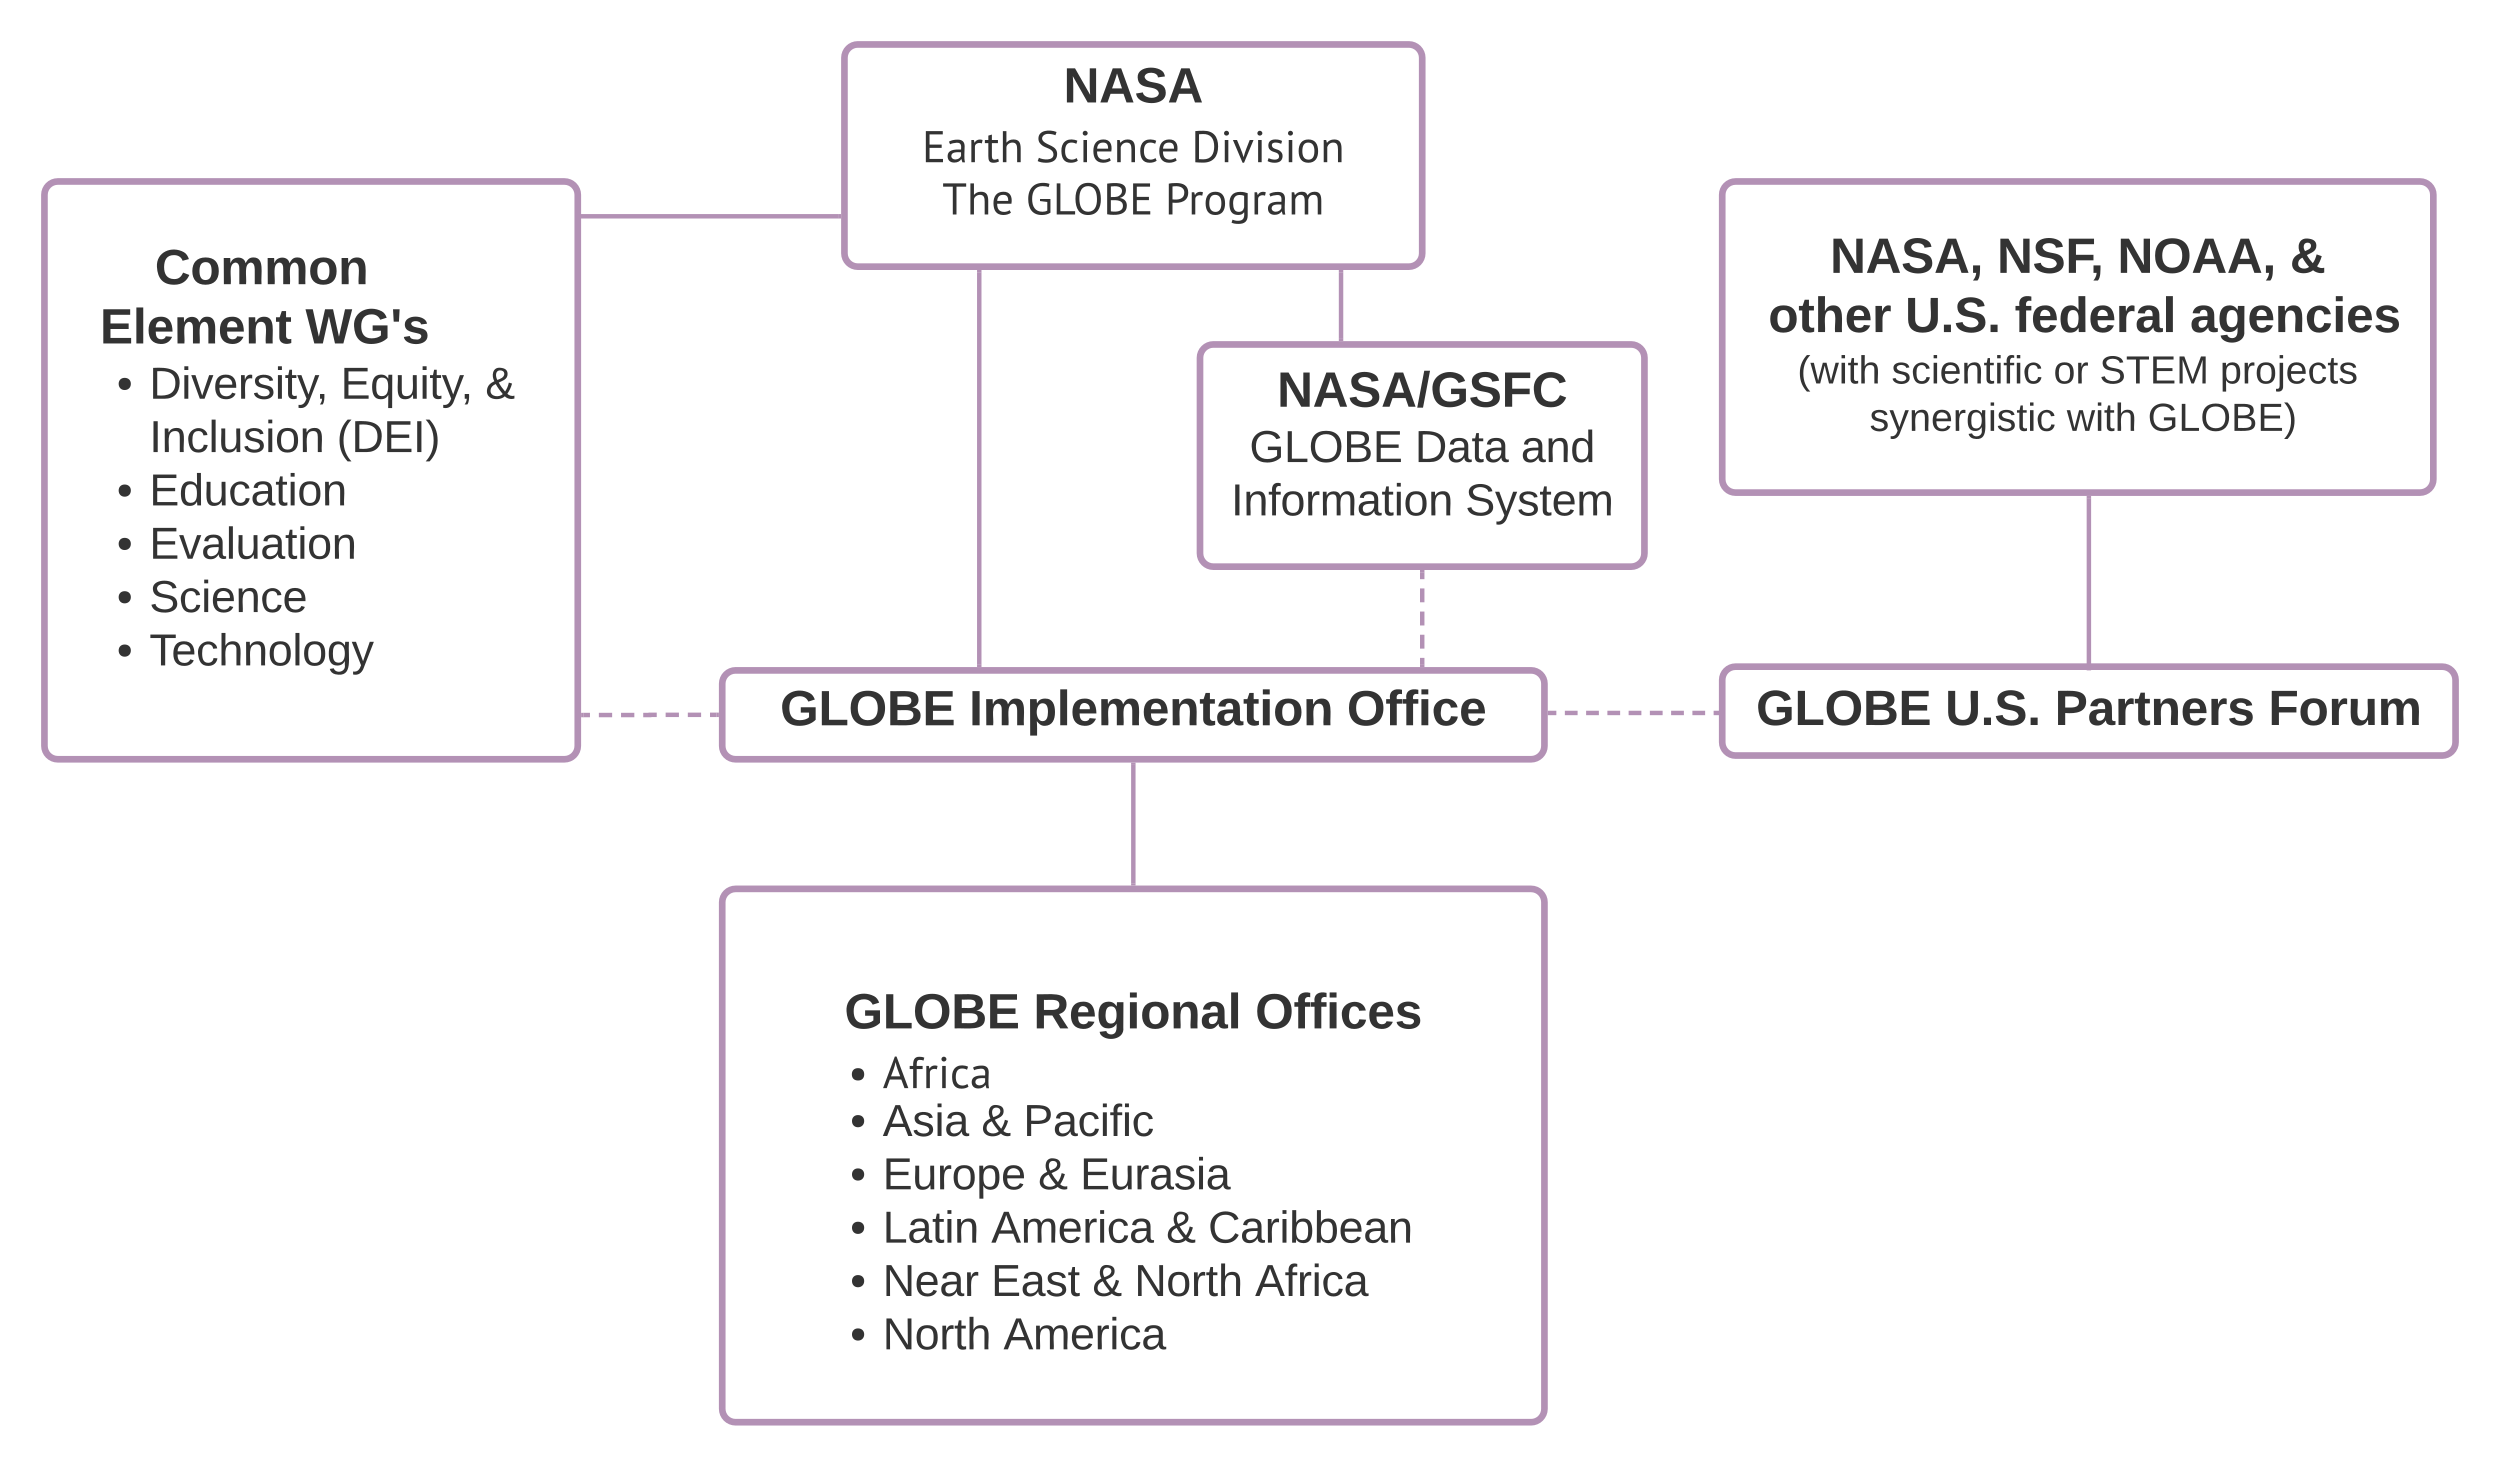 <svg xmlns="http://www.w3.org/2000/svg" xmlns:xlink="http://www.w3.org/1999/xlink" xmlns:lucid="lucid" width="1125" height="660"><g transform="translate(-100 -140)" lucid:page-tab-id="0_0"><path d="M480 166c0-3.3 2.7-6 6-6h248c3.3 0 6 2.7 6 6v88c0 3.3-2.7 6-6 6H486c-3.3 0-6-2.7-6-6z" stroke="#b391b5" stroke-width="3" fill="#fff"/><use xlink:href="#a" transform="matrix(1,0,0,1,485,165) translate(125 39.688)"/><use xlink:href="#b" transform="matrix(1,0,0,1,485,165) translate(125 65.821)"/><path d="M120 227.67c0-3.32 2.7-6 6-6h228c3.3 0 6 2.68 6 6v248c0 3.3-2.7 6-6 6H126c-3.3 0-6-2.7-6-6z" stroke="#b391b5" stroke-width="3" fill="#fff"/><use xlink:href="#c" transform="matrix(1,0,0,1,125,226.667) translate(0 121.562)"/><use xlink:href="#d" transform="matrix(1,0,0,1,125,226.667) translate(0 147.696)"/><path d="M140 221.67h220v260H140z" stroke="#000" stroke-opacity="0" stroke-width="3" fill="#fff" fill-opacity="0"/><use xlink:href="#e" transform="matrix(1,0,0,1,145,226.667) translate(0 41.215)"/><use xlink:href="#f" transform="matrix(1,0,0,1,145,226.667) translate(24.691 41.215)"/><use xlink:href="#g" transform="matrix(1,0,0,1,145,226.667) translate(0 67.882)"/><use xlink:href="#h" transform="matrix(1,0,0,1,145,226.667) translate(92.469 67.882)"/><use xlink:href="#i" transform="matrix(1,0,0,1,145,226.667) translate(7.611 92.771)"/><use xlink:href="#j" transform="matrix(1,0,0,1,145,226.667) translate(22.222 92.771)"/><use xlink:href="#k" transform="matrix(1,0,0,1,145,226.667) translate(108.278 92.771)"/><use xlink:href="#l" transform="matrix(1,0,0,1,145,226.667) translate(173.389 92.771)"/><use xlink:href="#m" transform="matrix(1,0,0,1,145,226.667) translate(22.222 116.771)"/><use xlink:href="#n" transform="matrix(1,0,0,1,145,226.667) translate(106.556 116.771)"/><use xlink:href="#i" transform="matrix(1,0,0,1,145,226.667) translate(7.611 140.771)"/><use xlink:href="#o" transform="matrix(1,0,0,1,145,226.667) translate(22.222 140.771)"/><use xlink:href="#i" transform="matrix(1,0,0,1,145,226.667) translate(7.611 164.771)"/><use xlink:href="#p" transform="matrix(1,0,0,1,145,226.667) translate(22.222 164.771)"/><use xlink:href="#i" transform="matrix(1,0,0,1,145,226.667) translate(7.611 188.771)"/><use xlink:href="#q" transform="matrix(1,0,0,1,145,226.667) translate(22.222 188.771)"/><use xlink:href="#i" transform="matrix(1,0,0,1,145,226.667) translate(7.611 212.771)"/><use xlink:href="#r" transform="matrix(1,0,0,1,145,226.667) translate(22.222 212.771)"/><path d="M490 169.33c0-3.3 2.7-6 6-6h228c3.3 0 6 2.7 6 6v73c0 3.32-2.7 6-6 6H496c-3.3 0-6-2.68-6-6z" stroke="#000" stroke-opacity="0" stroke-width="3" fill="#fff" fill-opacity="0"/><use xlink:href="#s" transform="matrix(1,0,0,1,495,168.333) translate(83.611 17.778)"/><use xlink:href="#t" transform="matrix(1,0,0,1,495,168.333) translate(19.93 44.667)"/><use xlink:href="#u" transform="matrix(1,0,0,1,495,168.333) translate(71.03 44.667)"/><use xlink:href="#v" transform="matrix(1,0,0,1,495,168.333) translate(141.19 44.667)"/><use xlink:href="#w" transform="matrix(1,0,0,1,495,168.333) translate(29.04 68.187)"/><use xlink:href="#x" transform="matrix(1,0,0,1,495,168.333) translate(66.58 68.187)"/><use xlink:href="#y" transform="matrix(1,0,0,1,495,168.333) translate(129.26 68.187)"/><use xlink:href="#z" transform="matrix(1,0,0,1,495,168.333) translate(115 91.484)"/><path d="M425 447.67c0-3.32 2.7-6 6-6h358c3.3 0 6 2.68 6 6v28c0 3.3-2.7 6-6 6H431c-3.3 0-6-2.7-6-6z" stroke="#b391b5" stroke-width="3" fill="#fff"/><use xlink:href="#a" transform="matrix(1,0,0,1,430,446.667) translate(180 20)"/><use xlink:href="#b" transform="matrix(1,0,0,1,430,446.667) translate(180 46.133)"/><path d="M440 447.67c0-3.32 2.7-6 6-6h328c3.3 0 6 2.68 6 6v28c0 3.3-2.7 6-6 6H446c-3.3 0-6-2.7-6-6z" stroke="#000" stroke-opacity="0" stroke-width="3" fill="#fff" fill-opacity="0"/><use xlink:href="#A" transform="matrix(1,0,0,1,445,446.667) translate(6.049 19.715)"/><use xlink:href="#B" transform="matrix(1,0,0,1,445,446.667) translate(91.111 19.715)"/><use xlink:href="#C" transform="matrix(1,0,0,1,445,446.667) translate(261.111 19.715)"/><path d="M640 301c0-3.3 2.7-6 6-6h188c3.3 0 6 2.7 6 6v88c0 3.3-2.7 6-6 6H646c-3.3 0-6-2.7-6-6z" stroke="#b391b5" stroke-width="3" fill="#fff"/><use xlink:href="#a" transform="matrix(1,0,0,1,645,300) translate(95 39.688)"/><use xlink:href="#b" transform="matrix(1,0,0,1,645,300) translate(95 65.821)"/><path d="M640 301c0-3.3 2.7-6 6-6h188c3.3 0 6 2.7 6 6v81.33c0 3.32-2.7 6-6 6H646c-3.3 0-6-2.68-6-6z" stroke="#000" stroke-opacity="0" stroke-width="3" fill="#fff" fill-opacity="0"/><use xlink:href="#D" transform="matrix(1,0,0,1,645,300) translate(29.722 23.028)"/><use xlink:href="#E" transform="matrix(1,0,0,1,645,300) translate(17.25 47.917)"/><use xlink:href="#F" transform="matrix(1,0,0,1,645,300) translate(91.694 47.917)"/><use xlink:href="#G" transform="matrix(1,0,0,1,645,300) translate(139.417 47.917)"/><use xlink:href="#H" transform="matrix(1,0,0,1,645,300) translate(9 71.917)"/><use xlink:href="#I" transform="matrix(1,0,0,1,645,300) translate(114.389 71.917)"/><path d="M875 227.67c0-3.32 2.7-6 6-6h308c3.3 0 6 2.68 6 6v128c0 3.3-2.7 6-6 6H881c-3.3 0-6-2.7-6-6z" stroke="#b391b5" stroke-width="3" fill="#fff"/><use xlink:href="#a" transform="matrix(1,0,0,1,880,226.667) translate(155 60.625)"/><use xlink:href="#b" transform="matrix(1,0,0,1,880,226.667) translate(155 86.758)"/><path d="M875 246c0-3.3 2.7-6 6-6h308c3.3 0 6 2.7 6 6v88c0 3.3-2.7 6-6 6H881c-3.3 0-6-2.7-6-6z" stroke="#000" stroke-opacity="0" stroke-width="3" fill="#fff" fill-opacity="0"/><g><use xlink:href="#J" transform="matrix(1,0,0,1,880,245) translate(43.549 17.778)"/><use xlink:href="#K" transform="matrix(1,0,0,1,880,245) translate(118.673 17.778)"/><use xlink:href="#L" transform="matrix(1,0,0,1,880,245) translate(172.87 17.778)"/><use xlink:href="#M" transform="matrix(1,0,0,1,880,245) translate(250.463 17.778)"/><use xlink:href="#N" transform="matrix(1,0,0,1,880,245) translate(9.568 44.444)"/><use xlink:href="#O" transform="matrix(1,0,0,1,880,245) translate(15.741 44.444)"/><use xlink:href="#P" transform="matrix(1,0,0,1,880,245) translate(77.284 44.444)"/><use xlink:href="#Q" transform="matrix(1,0,0,1,880,245) translate(126.605 44.444)"/><use xlink:href="#R" transform="matrix(1,0,0,1,880,245) translate(205.494 44.444)"/><use xlink:href="#S" transform="matrix(1,0,0,1,880,245) translate(28.852 67.556)"/><use xlink:href="#T" transform="matrix(1,0,0,1,880,245) translate(71.173 67.556)"/><use xlink:href="#U" transform="matrix(1,0,0,1,880,245) translate(144.111 67.556)"/><use xlink:href="#V" transform="matrix(1,0,0,1,880,245) translate(164.802 67.556)"/><use xlink:href="#W" transform="matrix(1,0,0,1,880,245) translate(219.025 67.556)"/><use xlink:href="#X" transform="matrix(1,0,0,1,880,245) translate(56.383 88.889)"/><use xlink:href="#Y" transform="matrix(1,0,0,1,880,245) translate(61.321 88.889)"/><use xlink:href="#Z" transform="matrix(1,0,0,1,880,245) translate(150.062 88.889)"/><use xlink:href="#aa" transform="matrix(1,0,0,1,880,245) translate(186.506 88.889)"/><use xlink:href="#ab" transform="matrix(1,0,0,1,880,245) translate(155 112)"/></g><path d="M875 446c0-3.3 2.7-6 6-6h318c3.3 0 6 2.7 6 6v28c0 3.3-2.7 6-6 6H881c-3.3 0-6-2.7-6-6z" stroke="#b391b5" stroke-width="3" fill="#fff"/><g><use xlink:href="#a" transform="matrix(1,0,0,1,880,445) translate(160 20)"/><use xlink:href="#b" transform="matrix(1,0,0,1,880,445) translate(160 46.133)"/></g><path d="M875 447.67c0-3.32 2.7-6 6-6h318c3.3 0 6 2.68 6 6V474c0 3.3-2.7 6-6 6H881c-3.3 0-6-2.7-6-6z" stroke="#000" stroke-opacity="0" stroke-width="3" fill="#fff" fill-opacity="0"/><g><use xlink:href="#A" transform="matrix(1,0,0,1,880,446.667) translate(10.247 19.59)"/><use xlink:href="#ac" transform="matrix(1,0,0,1,880,446.667) translate(95.309 19.59)"/><use xlink:href="#ad" transform="matrix(1,0,0,1,880,446.667) translate(144.63 19.59)"/><use xlink:href="#ae" transform="matrix(1,0,0,1,880,446.667) translate(240.802 19.59)"/></g><path d="M425 546c0-3.3 2.7-6 6-6h358c3.3 0 6 2.7 6 6v228c0 3.3-2.7 6-6 6H431c-3.3 0-6-2.7-6-6z" stroke="#b391b5" stroke-width="3" fill="#fff"/><g><use xlink:href="#a" transform="matrix(1,0,0,1,430,545) translate(180 106.25)"/><use xlink:href="#b" transform="matrix(1,0,0,1,430,545) translate(180 132.383)"/></g><path d="M470 586c0-3.3 2.7-6 6-6h268c3.3 0 6 2.7 6 6v168c0 3.3-2.7 6-6 6H476c-3.3 0-6-2.7-6-6z" stroke="#000" stroke-opacity="0" stroke-width="3" fill="#fff" fill-opacity="0"/><g><use xlink:href="#A" transform="matrix(1,0,0,1,475,585) translate(5 17.778)"/><use xlink:href="#af" transform="matrix(1,0,0,1,475,585) translate(90.062 17.778)"/><use xlink:href="#ag" transform="matrix(1,0,0,1,475,585) translate(189.815 17.778)"/><use xlink:href="#ah" transform="matrix(1,0,0,1,475,585) translate(6.591 44.667)"/><use xlink:href="#ai" transform="matrix(1,0,0,1,475,585) translate(22.222 44.667)"/><use xlink:href="#aj" transform="matrix(1,0,0,1,475,585) translate(7.611 66.187)"/><use xlink:href="#ak" transform="matrix(1,0,0,1,475,585) translate(22.222 66.187)"/><use xlink:href="#al" transform="matrix(1,0,0,1,475,585) translate(66.611 66.187)"/><use xlink:href="#am" transform="matrix(1,0,0,1,475,585) translate(85.5 66.187)"/><use xlink:href="#aj" transform="matrix(1,0,0,1,475,585) translate(7.611 90.187)"/><use xlink:href="#an" transform="matrix(1,0,0,1,475,585) translate(22.222 90.187)"/><use xlink:href="#al" transform="matrix(1,0,0,1,475,585) translate(92.167 90.187)"/><use xlink:href="#ao" transform="matrix(1,0,0,1,475,585) translate(111.056 90.187)"/><use xlink:href="#aj" transform="matrix(1,0,0,1,475,585) translate(7.611 114.187)"/><use xlink:href="#ap" transform="matrix(1,0,0,1,475,585) translate(22.222 114.187)"/><use xlink:href="#aq" transform="matrix(1,0,0,1,475,585) translate(71.056 114.187)"/><use xlink:href="#al" transform="matrix(1,0,0,1,475,585) translate(149.778 114.187)"/><use xlink:href="#ar" transform="matrix(1,0,0,1,475,585) translate(168.667 114.187)"/><use xlink:href="#aj" transform="matrix(1,0,0,1,475,585) translate(7.611 138.187)"/><use xlink:href="#as" transform="matrix(1,0,0,1,475,585) translate(22.222 138.187)"/><use xlink:href="#at" transform="matrix(1,0,0,1,475,585) translate(71 138.187)"/><use xlink:href="#al" transform="matrix(1,0,0,1,475,585) translate(116.556 138.187)"/><use xlink:href="#au" transform="matrix(1,0,0,1,475,585) translate(135.444 138.187)"/><use xlink:href="#av" transform="matrix(1,0,0,1,475,585) translate(189.778 138.187)"/><use xlink:href="#aj" transform="matrix(1,0,0,1,475,585) translate(7.611 162.187)"/><use xlink:href="#aw" transform="matrix(1,0,0,1,475,585) translate(22.222 162.187)"/><use xlink:href="#ax" transform="matrix(1,0,0,1,475,585) translate(76.556 162.187)"/><use xlink:href="#ay" transform="matrix(1,0,0,1,475,585) translate(135 186.187)"/></g><path d="M477.5 237.33H361" stroke="#b391b5" stroke-width="2" fill="none"/><path d="M478.5 238.33h-1.03v-2h1.03M361.03 238.33H360v-2h1.03" fill="#b391b5"/><path d="M703.47 262.5v30" stroke="#b391b5" stroke-width="2" fill="none"/><path d="M704.47 262.53h-2v-1.03h2M704.47 293.5h-2v-1.03h2" fill="#b391b5"/><path d="M610 537.5v-53.33" stroke="#b391b5" stroke-width="2" fill="none"/><path d="M611 538.5h-2v-1.03h2M611 484.2h-2v-1.03h2" fill="#b391b5"/><path d="M1040 440.67v-76.5" stroke="#b391b5" stroke-width="2" fill="none"/><path d="M1041 441.67h-2v-1.03h2M1041 364.2h-2v-1.03h2" fill="#b391b5"/><path d="M874 460.83h-2.87m-3.82 0h-5.73m-3.83 0H852m-3.82 0h-5.74m-3.82 0h-5.74m-3.82 0h-5.74m-3.83 0h-5.74m-3.83 0h-5.74m-3.83 0h-2.87" stroke="#b391b5" stroke-width="2" fill="none"/><path d="M875 461.83h-1.03v-2H875M797.53 461.83h-1.03v-2h1.03" fill="#b391b5"/><path d="M740 397.5v3.13m0 4.16v6.24m0 4.17v6.26m0 4.17v6.25m0 4.16v3.13" stroke="#b391b5" stroke-width="2" fill="none"/><path d="M741 397.53h-2v-1.03h2M741 440.17h-2v-1.03h2" fill="#b391b5"/><path d="M422.5 461.67h-3m-4 0h-5.98m-4 0h-5.98m-4 0h-3.02l-.02.05-.02.04h-3.03m-4 0h-5.98m-4 0h-5.98m-4 0h-3" stroke="#b391b5" stroke-width="2" fill="none"/><path d="M423.5 462.67h-1.03v-2h1.03M362.53 462.77h-1.03v-2h1.03" fill="#b391b5"/><path d="M540.67 262.5v176.67" stroke="#b391b5" stroke-width="2" fill="none"/><path d="M541.67 262.53h-2v-1.03h2M541.67 440.17h-2v-1.03h2" fill="#b391b5"/><defs><path fill="#333" d="M67-125c0 53 21 87 73 88 37 1 54-22 65-47l45 17C233-25 199 4 140 4 58 4 20-42 15-125 8-235 124-281 211-232c18 10 29 29 36 50l-46 12c-8-25-30-41-62-41-52 0-71 34-72 86" id="az"/><path fill="#333" d="M110-194c64 0 96 36 96 99 0 64-35 99-97 99-61 0-95-36-95-99 0-62 34-99 96-99zm-1 164c35 0 45-28 45-65 0-40-10-65-43-65-34 0-45 26-45 65 0 36 10 65 43 65" id="aA"/><path fill="#333" d="M220-157c-53 9-28 100-34 157h-49v-107c1-27-5-49-29-50C55-147 81-57 75 0H25l-1-190h47c2 12-1 28 3 38 10-53 101-56 108 0 13-22 24-43 59-42 82 1 51 116 57 194h-49v-107c-1-25-5-48-29-50" id="aB"/><path fill="#333" d="M135-194c87-1 58 113 63 194h-50c-7-57 23-157-34-157-59 0-34 97-39 157H25l-1-190h47c2 12-1 28 3 38 12-26 28-41 61-42" id="aC"/><g id="f"><use transform="matrix(0.062,0,0,0.062,0,0)" xlink:href="#az"/><use transform="matrix(0.062,0,0,0.062,15.988,0)" xlink:href="#aA"/><use transform="matrix(0.062,0,0,0.062,29.506,0)" xlink:href="#aB"/><use transform="matrix(0.062,0,0,0.062,49.259,0)" xlink:href="#aB"/><use transform="matrix(0.062,0,0,0.062,69.012,0)" xlink:href="#aA"/><use transform="matrix(0.062,0,0,0.062,82.531,0)" xlink:href="#aC"/></g><path fill="#333" d="M24 0v-248h195v40H76v63h132v40H76v65h150V0H24" id="aD"/><path fill="#333" d="M25 0v-261h50V0H25" id="aE"/><path fill="#333" d="M185-48c-13 30-37 53-82 52C43 2 14-33 14-96s30-98 90-98c62 0 83 45 84 108H66c0 31 8 55 39 56 18 0 30-7 34-22zm-45-69c5-46-57-63-70-21-2 6-4 13-4 21h74" id="aF"/><path fill="#333" d="M115-3C79 11 28 4 28-45v-112H4v-33h27l15-45h31v45h36v33H77v99c-1 23 16 31 38 25v30" id="aG"/><g id="g"><use transform="matrix(0.062,0,0,0.062,0,0)" xlink:href="#aD"/><use transform="matrix(0.062,0,0,0.062,14.815,0)" xlink:href="#aE"/><use transform="matrix(0.062,0,0,0.062,20.988,0)" xlink:href="#aF"/><use transform="matrix(0.062,0,0,0.062,33.333,0)" xlink:href="#aB"/><use transform="matrix(0.062,0,0,0.062,53.086,0)" xlink:href="#aF"/><use transform="matrix(0.062,0,0,0.062,65.432,0)" xlink:href="#aC"/><use transform="matrix(0.062,0,0,0.062,78.951,0)" xlink:href="#aG"/></g><path fill="#333" d="M275 0h-61l-44-196L126 0H64L0-248h53L97-49l45-199h58l43 199 44-199h52" id="aH"/><path fill="#333" d="M67-125c0 54 23 88 75 88 28 0 53-7 68-21v-34h-60v-39h108v91C232-14 192 4 140 4 58 4 20-42 15-125 8-236 126-280 215-234c19 10 29 26 37 47l-47 15c-11-23-29-39-63-39-53 1-75 33-75 86" id="aI"/><path fill="#333" d="M62-158H24l-5-90h48" id="aJ"/><path fill="#333" d="M137-138c1-29-70-34-71-4 15 46 118 7 119 86 1 83-164 76-172 9l43-7c4 19 20 25 44 25 33 8 57-30 24-41C81-84 22-81 20-136c-2-80 154-74 161-7" id="aK"/><g id="h"><use transform="matrix(0.062,0,0,0.062,0,0)" xlink:href="#aH"/><use transform="matrix(0.062,0,0,0.062,20.926,0)" xlink:href="#aI"/><use transform="matrix(0.062,0,0,0.062,38.21,0)" xlink:href="#aJ"/><use transform="matrix(0.062,0,0,0.062,43.457,0)" xlink:href="#aK"/></g><path fill="#333" d="M62-168c30 0 50 19 50 48S92-70 62-70c-29 0-48-21-48-50s20-48 48-48" id="aL"/><use transform="matrix(0.056,0,0,0.056,0,0)" xlink:href="#aL" id="i"/><path fill="#333" d="M30-248c118-7 216 8 213 122C240-48 200 0 122 0H30v-248zM63-27c89 8 146-16 146-99s-60-101-146-95v194" id="aM"/><path fill="#333" d="M24-231v-30h32v30H24zM24 0v-190h32V0H24" id="aN"/><path fill="#333" d="M108 0H70L1-190h34L89-25l56-165h34" id="aO"/><path fill="#333" d="M100-194c63 0 86 42 84 106H49c0 40 14 67 53 68 26 1 43-12 49-29l28 8c-11 28-37 45-77 45C44 4 14-33 15-96c1-61 26-98 85-98zm52 81c6-60-76-77-97-28-3 7-6 17-6 28h103" id="aP"/><path fill="#333" d="M114-163C36-179 61-72 57 0H25l-1-190h30c1 12-1 29 2 39 6-27 23-49 58-41v29" id="aQ"/><path fill="#333" d="M135-143c-3-34-86-38-87 0 15 53 115 12 119 90S17 21 10-45l28-5c4 36 97 45 98 0-10-56-113-15-118-90-4-57 82-63 122-42 12 7 21 19 24 35" id="aR"/><path fill="#333" d="M59-47c-2 24 18 29 38 22v24C64 9 27 4 27-40v-127H5v-23h24l9-43h21v43h35v23H59v120" id="aS"/><path fill="#333" d="M179-190L93 31C79 59 56 82 12 73V49c39 6 53-20 64-50L1-190h34L92-34l54-156h33" id="aT"/><path fill="#333" d="M68-38c1 34 0 65-14 84H32c9-13 17-26 17-46H33v-38h35" id="aU"/><g id="j"><use transform="matrix(0.056,0,0,0.056,0,0)" xlink:href="#aM"/><use transform="matrix(0.056,0,0,0.056,14.389,0)" xlink:href="#aN"/><use transform="matrix(0.056,0,0,0.056,18.778,0)" xlink:href="#aO"/><use transform="matrix(0.056,0,0,0.056,28.778,0)" xlink:href="#aP"/><use transform="matrix(0.056,0,0,0.056,39.889,0)" xlink:href="#aQ"/><use transform="matrix(0.056,0,0,0.056,46.5,0)" xlink:href="#aR"/><use transform="matrix(0.056,0,0,0.056,56.5,0)" xlink:href="#aN"/><use transform="matrix(0.056,0,0,0.056,60.889,0)" xlink:href="#aS"/><use transform="matrix(0.056,0,0,0.056,66.444,0)" xlink:href="#aT"/><use transform="matrix(0.056,0,0,0.056,74.944,0)" xlink:href="#aU"/></g><path fill="#333" d="M30 0v-248h187v28H63v79h144v27H63v87h162V0H30" id="aV"/><path fill="#333" d="M145-31C134-9 116 4 85 4 32 4 16-35 15-94c0-59 17-99 70-100 32-1 48 14 60 33 0-11-1-24 2-32h30l-1 268h-32zM93-21c41 0 51-33 51-76s-8-73-50-73c-40 0-46 35-46 75s5 74 45 74" id="aW"/><path fill="#333" d="M84 4C-5 8 30-112 23-190h32v120c0 31 7 50 39 49 72-2 45-101 50-169h31l1 190h-30c-1-10 1-25-2-33-11 22-28 36-60 37" id="aX"/><g id="k"><use transform="matrix(0.056,0,0,0.056,0,0)" xlink:href="#aV"/><use transform="matrix(0.056,0,0,0.056,13.333,0)" xlink:href="#aW"/><use transform="matrix(0.056,0,0,0.056,24.444,0)" xlink:href="#aX"/><use transform="matrix(0.056,0,0,0.056,35.556,0)" xlink:href="#aN"/><use transform="matrix(0.056,0,0,0.056,39.944,0)" xlink:href="#aS"/><use transform="matrix(0.056,0,0,0.056,45.5,0)" xlink:href="#aT"/><use transform="matrix(0.056,0,0,0.056,54,0)" xlink:href="#aU"/></g><path fill="#333" d="M234-2c-28 10-62 0-77-18C117 19 8 12 13-65c3-43 29-61 60-76-25-40-17-114 47-108 35 3 59 15 59 50 0 44-40 53-71 69 14 26 32 50 51 72 14-21 24-43 30-72l26 8c-9 33-21 57-38 82 13 13 33 22 57 15v23zM97-151c25-10 52-18 56-48-1-18-13-29-33-29-42 0-39 50-23 77zM42-66c-3 51 71 58 98 28-20-24-41-51-56-80-23 10-40 24-42 52" id="aY"/><use transform="matrix(0.056,0,0,0.056,0,0)" xlink:href="#aY" id="l"/><path fill="#333" d="M33 0v-248h34V0H33" id="aZ"/><path fill="#333" d="M117-194c89-4 53 116 60 194h-32v-121c0-31-8-49-39-48C34-167 62-67 57 0H25l-1-190h30c1 10-1 24 2 32 11-22 29-35 61-36" id="ba"/><path fill="#333" d="M96-169c-40 0-48 33-48 73s9 75 48 75c24 0 41-14 43-38l32 2c-6 37-31 61-74 61-59 0-76-41-82-99-10-93 101-131 147-64 4 7 5 14 7 22l-32 3c-4-21-16-35-41-35" id="bb"/><path fill="#333" d="M24 0v-261h32V0H24" id="bc"/><path fill="#333" d="M100-194c62-1 85 37 85 99 1 63-27 99-86 99S16-35 15-95c0-66 28-99 85-99zM99-20c44 1 53-31 53-75 0-43-8-75-51-75s-53 32-53 75 10 74 51 75" id="bd"/><g id="m"><use transform="matrix(0.056,0,0,0.056,0,0)" xlink:href="#aZ"/><use transform="matrix(0.056,0,0,0.056,5.556,0)" xlink:href="#ba"/><use transform="matrix(0.056,0,0,0.056,16.667,0)" xlink:href="#bb"/><use transform="matrix(0.056,0,0,0.056,26.667,0)" xlink:href="#bc"/><use transform="matrix(0.056,0,0,0.056,31.056,0)" xlink:href="#aX"/><use transform="matrix(0.056,0,0,0.056,42.167,0)" xlink:href="#aR"/><use transform="matrix(0.056,0,0,0.056,52.167,0)" xlink:href="#aN"/><use transform="matrix(0.056,0,0,0.056,56.556,0)" xlink:href="#bd"/><use transform="matrix(0.056,0,0,0.056,67.667,0)" xlink:href="#ba"/></g><path fill="#333" d="M87 75C49 33 22-17 22-94c0-76 28-126 65-167h31c-38 41-64 92-64 168S80 34 118 75H87" id="be"/><path fill="#333" d="M33-261c38 41 65 92 65 168S71 34 33 75H2C39 34 66-17 66-93S39-220 2-261h31" id="bf"/><g id="n"><use transform="matrix(0.056,0,0,0.056,0,0)" xlink:href="#be"/><use transform="matrix(0.056,0,0,0.056,6.611,0)" xlink:href="#aM"/><use transform="matrix(0.056,0,0,0.056,21,0)" xlink:href="#aV"/><use transform="matrix(0.056,0,0,0.056,34.333,0)" xlink:href="#aZ"/><use transform="matrix(0.056,0,0,0.056,39.889,0)" xlink:href="#bf"/></g><path fill="#333" d="M85-194c31 0 48 13 60 33l-1-100h32l1 261h-30c-2-10 0-23-3-31C134-8 116 4 85 4 32 4 16-35 15-94c0-66 23-100 70-100zm9 24c-40 0-46 34-46 75 0 40 6 74 45 74 42 0 51-32 51-76 0-42-9-74-50-73" id="bg"/><path fill="#333" d="M141-36C126-15 110 5 73 4 37 3 15-17 15-53c-1-64 63-63 125-63 3-35-9-54-41-54-24 1-41 7-42 31l-33-3c5-37 33-52 76-52 45 0 72 20 72 64v82c-1 20 7 32 28 27v20c-31 9-61-2-59-35zM48-53c0 20 12 33 32 33 41-3 63-29 60-74-43 2-92-5-92 41" id="bh"/><g id="o"><use transform="matrix(0.056,0,0,0.056,0,0)" xlink:href="#aV"/><use transform="matrix(0.056,0,0,0.056,13.333,0)" xlink:href="#bg"/><use transform="matrix(0.056,0,0,0.056,24.444,0)" xlink:href="#aX"/><use transform="matrix(0.056,0,0,0.056,35.556,0)" xlink:href="#bb"/><use transform="matrix(0.056,0,0,0.056,45.556,0)" xlink:href="#bh"/><use transform="matrix(0.056,0,0,0.056,56.667,0)" xlink:href="#aS"/><use transform="matrix(0.056,0,0,0.056,62.222,0)" xlink:href="#aN"/><use transform="matrix(0.056,0,0,0.056,66.611,0)" xlink:href="#bd"/><use transform="matrix(0.056,0,0,0.056,77.722,0)" xlink:href="#ba"/></g><g id="p"><use transform="matrix(0.056,0,0,0.056,0,0)" xlink:href="#aV"/><use transform="matrix(0.056,0,0,0.056,13.333,0)" xlink:href="#aO"/><use transform="matrix(0.056,0,0,0.056,23.333,0)" xlink:href="#bh"/><use transform="matrix(0.056,0,0,0.056,34.444,0)" xlink:href="#bc"/><use transform="matrix(0.056,0,0,0.056,38.833,0)" xlink:href="#aX"/><use transform="matrix(0.056,0,0,0.056,49.944,0)" xlink:href="#bh"/><use transform="matrix(0.056,0,0,0.056,61.056,0)" xlink:href="#aS"/><use transform="matrix(0.056,0,0,0.056,66.611,0)" xlink:href="#aN"/><use transform="matrix(0.056,0,0,0.056,71,0)" xlink:href="#bd"/><use transform="matrix(0.056,0,0,0.056,82.111,0)" xlink:href="#ba"/></g><path fill="#333" d="M185-189c-5-48-123-54-124 2 14 75 158 14 163 119 3 78-121 87-175 55-17-10-28-26-33-46l33-7c5 56 141 63 141-1 0-78-155-14-162-118-5-82 145-84 179-34 5 7 8 16 11 25" id="bi"/><g id="q"><use transform="matrix(0.056,0,0,0.056,0,0)" xlink:href="#bi"/><use transform="matrix(0.056,0,0,0.056,13.333,0)" xlink:href="#bb"/><use transform="matrix(0.056,0,0,0.056,23.333,0)" xlink:href="#aN"/><use transform="matrix(0.056,0,0,0.056,27.722,0)" xlink:href="#aP"/><use transform="matrix(0.056,0,0,0.056,38.833,0)" xlink:href="#ba"/><use transform="matrix(0.056,0,0,0.056,49.944,0)" xlink:href="#bb"/><use transform="matrix(0.056,0,0,0.056,59.944,0)" xlink:href="#aP"/></g><path fill="#333" d="M127-220V0H93v-220H8v-28h204v28h-85" id="bj"/><path fill="#333" d="M106-169C34-169 62-67 57 0H25v-261h32l-1 103c12-21 28-36 61-36 89 0 53 116 60 194h-32v-121c2-32-8-49-39-48" id="bk"/><path fill="#333" d="M177-190C167-65 218 103 67 71c-23-6-38-20-44-43l32-5c15 47 100 32 89-28v-30C133-14 115 1 83 1 29 1 15-40 15-95c0-56 16-97 71-98 29-1 48 16 59 35 1-10 0-23 2-32h30zM94-22c36 0 50-32 50-73 0-42-14-75-50-75-39 0-46 34-46 75s6 73 46 73" id="bl"/><g id="r"><use transform="matrix(0.056,0,0,0.056,0,0)" xlink:href="#bj"/><use transform="matrix(0.056,0,0,0.056,9.944,0)" xlink:href="#aP"/><use transform="matrix(0.056,0,0,0.056,21.056,0)" xlink:href="#bb"/><use transform="matrix(0.056,0,0,0.056,31.056,0)" xlink:href="#bk"/><use transform="matrix(0.056,0,0,0.056,42.167,0)" xlink:href="#ba"/><use transform="matrix(0.056,0,0,0.056,53.278,0)" xlink:href="#bd"/><use transform="matrix(0.056,0,0,0.056,64.389,0)" xlink:href="#bc"/><use transform="matrix(0.056,0,0,0.056,68.778,0)" xlink:href="#bd"/><use transform="matrix(0.056,0,0,0.056,79.889,0)" xlink:href="#bl"/><use transform="matrix(0.056,0,0,0.056,91,0)" xlink:href="#aT"/></g><path fill="#333" d="M175 0L67-191c6 58 2 128 3 191H24v-248h59L193-55c-6-58-2-129-3-193h46V0h-61" id="bm"/><path fill="#333" d="M199 0l-22-63H83L61 0H9l90-248h61L250 0h-51zm-33-102l-36-108c-10 38-24 72-36 108h72" id="bn"/><path fill="#333" d="M169-182c-1-43-94-46-97-3 18 66 151 10 154 114 3 95-165 93-204 36-6-8-10-19-12-30l50-8c3 46 112 56 116 5-17-69-150-10-154-114-4-87 153-88 188-35 5 8 8 18 10 28" id="bo"/><g id="s"><use transform="matrix(0.062,0,0,0.062,0,0)" xlink:href="#bm"/><use transform="matrix(0.062,0,0,0.062,15.988,0)" xlink:href="#bn"/><use transform="matrix(0.062,0,0,0.062,31.975,0)" xlink:href="#bo"/><use transform="matrix(0.062,0,0,0.062,46.79,0)" xlink:href="#bn"/></g><path fill="#333" d="M85-700h381v74H168v229h273v74H168v249h303V0H85v-700" id="bp"/><path fill="#333" d="M422-354c0 120-19 253 8 356h-59l-21-70h-5C315-22 265 8 189 8 98 8 39-43 39-134c0-147 152-157 302-151 10-93 1-159-99-153-57 4-110 14-148 35l-25-60c48-30 118-45 194-45 108-1 159 51 159 154zM122-142c-2 47 40 81 89 80 67-1 109-32 130-79v-83c-95-3-214-10-219 82" id="bq"/><path fill="#333" d="M152-439c26-60 97-88 178-61l-17 77c-74-29-156 5-156 73V0H77v-500h56l15 61h4" id="br"/><path fill="#333" d="M200 12C109 10 89-39 89-138v-292H11v-70h78v-99l80-23v122h136v70H169v277c1 59 6 93 57 95 38 1 55-9 84-20l18 61c-35 17-77 30-128 29" id="bs"/><path fill="#333" d="M314-512c131 0 164 78 164 210V0h-80v-285c1-91-15-157-107-157-66 0-134 50-134 109V0H77v-700h80v256h4c35-40 79-68 153-68" id="bt"/><g id="t"><use transform="matrix(0.02,0,0,0.02,0,0)" xlink:href="#bp"/><use transform="matrix(0.02,0,0,0.02,10.72,0)" xlink:href="#bq"/><use transform="matrix(0.02,0,0,0.02,20.64,0)" xlink:href="#br"/><use transform="matrix(0.02,0,0,0.02,28.04,0)" xlink:href="#bs"/><use transform="matrix(0.02,0,0,0.02,34.82,0)" xlink:href="#bt"/></g><path fill="#333" d="M74-100c89 50 337 72 327-78-8-132-168-134-251-198-46-36-87-77-87-158 0-190 253-210 408-146l-25 73c-38-17-105-31-168-31-104 0-173 93-107 164 94 102 313 99 313 289C484-48 386 9 246 12 162 13 95-2 46-25" id="bu"/><path fill="#333" d="M281-58c46 1 86-17 111-36l26 61c-37 28-94 45-157 45C104 12 53-93 49-250c-5-188 108-294 299-254 22 5 42 12 60 21l-23 69c-29-16-66-28-111-28-95 0-142 64-142 192 0 110 39 189 149 192" id="bv"/><path fill="#333" d="M94-500h80V0H94v-500zm38-99c-31 0-55-23-55-53s24-56 55-56 58 26 58 56-28 53-58 53" id="bw"/><path fill="#333" d="M293-58c43 0 98-19 119-40l30 58C404-9 338 12 270 12 112 10 51-92 49-250c-1-159 70-258 220-262 155-4 211 110 184 270H132c0 116 45 184 161 184zm88-247c1-92-30-137-111-137-89 0-129 46-137 137h248" id="bx"/><path fill="#333" d="M313-512c130 0 165 79 165 210V0h-80v-285c-2-94-16-155-105-157-72-1-118 46-136 100V0H77v-500h56l15 61h4c32-42 86-73 161-73" id="by"/><g id="u"><use transform="matrix(0.02,0,0,0.02,0,0)" xlink:href="#bu"/><use transform="matrix(0.02,0,0,0.02,10.62,0)" xlink:href="#bv"/><use transform="matrix(0.02,0,0,0.02,19.64,0)" xlink:href="#bw"/><use transform="matrix(0.02,0,0,0.02,25,0)" xlink:href="#bx"/><use transform="matrix(0.02,0,0,0.02,35.16,0)" xlink:href="#by"/><use transform="matrix(0.02,0,0,0.02,46.1,0)" xlink:href="#bv"/><use transform="matrix(0.02,0,0,0.02,54.66,0)" xlink:href="#bx"/></g><path fill="#333" d="M262 9C206 9 136 6 85 1v-701c55-8 125-8 187-8 221 0 326 133 326 353C598-133 489 9 262 9zm248-364c0-173-76-287-264-279-26 1-55 2-78 5v560c27 3 67 4 96 4 176 0 246-117 246-290" id="bz"/><path fill="#333" d="M101-500c50 129 110 248 149 388 32-143 91-259 137-388h86L260 11h-34L9-500h92" id="bA"/><path fill="#333" d="M63-93c59 36 240 71 234-43-5-91-121-82-179-124-34-24-62-54-62-113 0-97 59-138 155-139 66-1 112 13 154 32l-19 66c-52-26-221-63-210 39 9 83 124 74 178 118 33 27 64 57 63 118-3 103-68 149-174 151C134 13 81-3 39-25" id="bB"/><path fill="#333" d="M268 12C112 12 51-93 49-250c-1-158 69-262 219-262 156 0 217 105 219 262 1 158-69 262-219 262zm136-262c0-105-32-190-136-192-91-2-136 63-136 192 0 105 33 189 136 192 91 2 136-63 136-192" id="bC"/><g id="v"><use transform="matrix(0.02,0,0,0.02,0,0)" xlink:href="#bz"/><use transform="matrix(0.02,0,0,0.02,13.08,0)" xlink:href="#bw"/><use transform="matrix(0.02,0,0,0.02,18.44,0)" xlink:href="#bA"/><use transform="matrix(0.02,0,0,0.02,28.08,0)" xlink:href="#bw"/><use transform="matrix(0.02,0,0,0.02,33.44,0)" xlink:href="#bB"/><use transform="matrix(0.02,0,0,0.02,41.86,0)" xlink:href="#bw"/><use transform="matrix(0.02,0,0,0.02,47.22,0)" xlink:href="#bC"/><use transform="matrix(0.02,0,0,0.02,57.94,0)" xlink:href="#by"/></g><path fill="#333" d="M537-626H319V0h-83v-626H18v-74h519v74" id="bD"/><g id="w"><use transform="matrix(0.02,0,0,0.02,0,0)" xlink:href="#bD"/><use transform="matrix(0.02,0,0,0.02,11.1,0)" xlink:href="#bt"/><use transform="matrix(0.02,0,0,0.02,22.04,0)" xlink:href="#bx"/></g><path fill="#333" d="M144-350c0 171 67 288 232 288 43 0 79-8 109-25v-195l-164-20v-47h235v308C509-8 442 12 363 12 150 12 56-130 56-350c0-252 150-393 413-356 26 4 48 11 66 18l-21 73c-32-15-78-23-137-23-161 0-233 117-233 288" id="bE"/><path fill="#333" d="M499 0H85v-700h83v626h331V0" id="bF"/><path fill="#333" d="M341 12C133 12 59-139 56-350c-2-213 86-362 285-362 209 0 284 150 287 362 2 214-87 362-287 362zm0-650c-145 0-200 119-197 288 3 154 48 288 197 288 146 0 202-119 199-288-3-155-49-288-199-288" id="bG"/><path fill="#333" d="M85-694c171-23 429-43 422 154-3 92-55 144-132 165v4c90 17 153 67 153 172C528-40 396 12 227 8 178 7 125 5 85-5v-689zm83 623c126 19 272 6 272-122 0-133-136-132-272-129v251zm251-452c4-121-140-121-251-107v238c64-1 139 3 178-24 36-24 71-50 73-107" id="bH"/><g id="x"><use transform="matrix(0.02,0,0,0.02,0,0)" xlink:href="#bE"/><use transform="matrix(0.02,0,0,0.02,12.24,0)" xlink:href="#bF"/><use transform="matrix(0.02,0,0,0.02,21.26,0)" xlink:href="#bG"/><use transform="matrix(0.02,0,0,0.02,34.94,0)" xlink:href="#bH"/><use transform="matrix(0.02,0,0,0.02,46.62,0)" xlink:href="#bp"/></g><path fill="#333" d="M522-493c0 190-158 248-354 227V0H85v-693c48-12 110-15 169-15 155 0 268 57 268 215zm-88 0c0-134-136-157-266-137v290c139 17 266-9 266-153" id="bI"/><path fill="#333" d="M290-509c71-1 121 13 170 30V23c0 132-72 189-204 189-71 0-115-8-159-27l21-68c37 13 69 25 124 25 122 0 148-66 139-191h-4c-28 39-65 61-132 60C95 9 50-86 49-248c-1-166 78-261 241-261zM132-249c2 104 25 190 127 190 75 0 106-39 121-105v-256c-27-13-61-19-102-19-103 0-147 74-146 190" id="bJ"/><path fill="#333" d="M568-442c-74 2-103 45-118 108V0h-80v-283c0-87-6-159-94-159-65 0-104 47-119 98V0H77v-500h56l15 61h4c37-41 77-74 155-73 72 1 105 26 126 83 28-48 82-81 155-83 130-3 155 82 155 212V0h-80v-301c1-83-12-143-95-141" id="bK"/><g id="y"><use transform="matrix(0.02,0,0,0.02,0,0)" xlink:href="#bI"/><use transform="matrix(0.02,0,0,0.02,10.48,0)" xlink:href="#br"/><use transform="matrix(0.02,0,0,0.02,17.28,0)" xlink:href="#bC"/><use transform="matrix(0.02,0,0,0.02,28,0)" xlink:href="#bJ"/><use transform="matrix(0.02,0,0,0.02,38.74,0)" xlink:href="#br"/><use transform="matrix(0.02,0,0,0.02,45.54,0)" xlink:href="#bq"/><use transform="matrix(0.02,0,0,0.02,55.46,0)" xlink:href="#bK"/></g><path fill="#333" d="M24 0v-248h52v208h133V0H24" id="bL"/><path fill="#333" d="M140-251c80 0 125 45 125 126S219 4 139 4C58 4 15-44 15-125s44-126 125-126zm-1 214c52 0 73-35 73-88 0-50-21-86-72-86-52 0-73 35-73 86s22 88 72 88" id="bM"/><path fill="#333" d="M182-130c37 4 62 22 62 59C244 23 116-4 24 0v-248c84 5 203-23 205 63 0 31-19 50-47 55zM76-148c40-3 101 13 101-30 0-44-60-28-101-31v61zm0 110c48-3 116 14 116-37 0-48-69-32-116-35v72" id="bN"/><g id="A"><use transform="matrix(0.062,0,0,0.062,0,0)" xlink:href="#aI"/><use transform="matrix(0.062,0,0,0.062,17.284,0)" xlink:href="#bL"/><use transform="matrix(0.062,0,0,0.062,30.802,0)" xlink:href="#bM"/><use transform="matrix(0.062,0,0,0.062,48.086,0)" xlink:href="#bN"/><use transform="matrix(0.062,0,0,0.062,64.074,0)" xlink:href="#aD"/></g><path fill="#333" d="M24 0v-248h52V0H24" id="bO"/><path fill="#333" d="M135-194c53 0 70 44 70 98 0 56-19 98-73 100-31 1-45-17-59-34 3 33 2 69 2 105H25l-1-265h48c2 10 0 23 3 31 11-24 29-35 60-35zM114-30c33 0 39-31 40-66 0-38-9-64-40-64-56 0-55 130 0 130" id="bP"/><path fill="#333" d="M133-34C117-15 103 5 69 4 32 3 11-16 11-54c-1-60 55-63 116-61 1-26-3-47-28-47-18 1-26 9-28 27l-52-2c7-38 36-58 82-57s74 22 75 68l1 82c-1 14 12 18 25 15v27c-30 8-71 5-69-32zm-48 3c29 0 43-24 42-57-32 0-66-3-65 30 0 17 8 27 23 27" id="bQ"/><path fill="#333" d="M25-224v-37h50v37H25zM25 0v-190h50V0H25" id="bR"/><g id="B"><use transform="matrix(0.062,0,0,0.062,0,0)" xlink:href="#bO"/><use transform="matrix(0.062,0,0,0.062,6.173,0)" xlink:href="#aB"/><use transform="matrix(0.062,0,0,0.062,25.926,0)" xlink:href="#bP"/><use transform="matrix(0.062,0,0,0.062,39.444,0)" xlink:href="#aE"/><use transform="matrix(0.062,0,0,0.062,45.617,0)" xlink:href="#aF"/><use transform="matrix(0.062,0,0,0.062,57.963,0)" xlink:href="#aB"/><use transform="matrix(0.062,0,0,0.062,77.716,0)" xlink:href="#aF"/><use transform="matrix(0.062,0,0,0.062,90.062,0)" xlink:href="#aC"/><use transform="matrix(0.062,0,0,0.062,103.58,0)" xlink:href="#aG"/><use transform="matrix(0.062,0,0,0.062,110.926,0)" xlink:href="#bQ"/><use transform="matrix(0.062,0,0,0.062,123.272,0)" xlink:href="#aG"/><use transform="matrix(0.062,0,0,0.062,130.617,0)" xlink:href="#bR"/><use transform="matrix(0.062,0,0,0.062,136.79,0)" xlink:href="#aA"/><use transform="matrix(0.062,0,0,0.062,150.309,0)" xlink:href="#aC"/></g><path fill="#333" d="M121-226c-27-7-43 5-38 36h38v33H83V0H34v-157H6v-33h28c-9-59 32-81 87-68v32" id="bS"/><path fill="#333" d="M190-63c-7 42-38 67-86 67-59 0-84-38-90-98-12-110 154-137 174-36l-49 2c-2-19-15-32-35-32-30 0-35 28-38 64-6 74 65 87 74 30" id="bT"/><g id="C"><use transform="matrix(0.062,0,0,0.062,0,0)" xlink:href="#bM"/><use transform="matrix(0.062,0,0,0.062,17.284,0)" xlink:href="#bS"/><use transform="matrix(0.062,0,0,0.062,24.63,0)" xlink:href="#bS"/><use transform="matrix(0.062,0,0,0.062,31.975,0)" xlink:href="#bR"/><use transform="matrix(0.062,0,0,0.062,38.148,0)" xlink:href="#bT"/><use transform="matrix(0.062,0,0,0.062,50.494,0)" xlink:href="#aF"/></g><path fill="#333" d="M4 7l51-268h42L46 7H4" id="bU"/><path fill="#333" d="M76-208v77h127v40H76V0H24v-248h183v40H76" id="bV"/><g id="D"><use transform="matrix(0.062,0,0,0.062,0,0)" xlink:href="#bm"/><use transform="matrix(0.062,0,0,0.062,15.988,0)" xlink:href="#bn"/><use transform="matrix(0.062,0,0,0.062,31.975,0)" xlink:href="#bo"/><use transform="matrix(0.062,0,0,0.062,46.79,0)" xlink:href="#bn"/><use transform="matrix(0.062,0,0,0.062,62.778,0)" xlink:href="#bU"/><use transform="matrix(0.062,0,0,0.062,68.951,0)" xlink:href="#aI"/><use transform="matrix(0.062,0,0,0.062,86.235,0)" xlink:href="#bo"/><use transform="matrix(0.062,0,0,0.062,101.049,0)" xlink:href="#bV"/><use transform="matrix(0.062,0,0,0.062,114.568,0)" xlink:href="#az"/></g><path fill="#333" d="M143 4C61 4 22-44 18-125c-5-107 100-154 193-111 17 8 29 25 37 43l-32 9c-13-25-37-40-76-40-61 0-88 39-88 99 0 61 29 100 91 101 35 0 62-11 79-27v-45h-74v-28h105v86C228-13 192 4 143 4" id="bW"/><path fill="#333" d="M30 0v-248h33v221h125V0H30" id="bX"/><path fill="#333" d="M140-251c81 0 123 46 123 126C263-46 219 4 140 4 59 4 17-45 17-125s42-126 123-126zm0 227c63 0 89-41 89-101s-29-99-89-99c-61 0-89 39-89 99S79-25 140-24" id="bY"/><path fill="#333" d="M160-131c35 5 61 23 61 61C221 17 115-2 30 0v-248c76 3 177-17 177 60 0 33-19 50-47 57zm-97-11c50-1 110 9 110-42 0-47-63-36-110-37v79zm0 115c55-2 124 14 124-45 0-56-70-42-124-44v89" id="bZ"/><g id="E"><use transform="matrix(0.056,0,0,0.056,0,0)" xlink:href="#bW"/><use transform="matrix(0.056,0,0,0.056,15.556,0)" xlink:href="#bX"/><use transform="matrix(0.056,0,0,0.056,26.667,0)" xlink:href="#bY"/><use transform="matrix(0.056,0,0,0.056,42.222,0)" xlink:href="#bZ"/><use transform="matrix(0.056,0,0,0.056,55.556,0)" xlink:href="#aV"/></g><g id="F"><use transform="matrix(0.056,0,0,0.056,0,0)" xlink:href="#aM"/><use transform="matrix(0.056,0,0,0.056,14.389,0)" xlink:href="#bh"/><use transform="matrix(0.056,0,0,0.056,25.5,0)" xlink:href="#aS"/><use transform="matrix(0.056,0,0,0.056,31.056,0)" xlink:href="#bh"/></g><g id="G"><use transform="matrix(0.056,0,0,0.056,0,0)" xlink:href="#bh"/><use transform="matrix(0.056,0,0,0.056,11.111,0)" xlink:href="#ba"/><use transform="matrix(0.056,0,0,0.056,22.222,0)" xlink:href="#bg"/></g><path fill="#333" d="M101-234c-31-9-42 10-38 44h38v23H63V0H32v-167H5v-23h27c-7-52 17-82 69-68v24" id="ca"/><path fill="#333" d="M210-169c-67 3-38 105-44 169h-31v-121c0-29-5-50-35-48C34-165 62-65 56 0H25l-1-190h30c1 10-1 24 2 32 10-44 99-50 107 0 11-21 27-35 58-36 85-2 47 119 55 194h-31v-121c0-29-5-49-35-48" id="cb"/><g id="H"><use transform="matrix(0.056,0,0,0.056,0,0)" xlink:href="#aZ"/><use transform="matrix(0.056,0,0,0.056,5.556,0)" xlink:href="#ba"/><use transform="matrix(0.056,0,0,0.056,16.667,0)" xlink:href="#ca"/><use transform="matrix(0.056,0,0,0.056,22.222,0)" xlink:href="#bd"/><use transform="matrix(0.056,0,0,0.056,33.333,0)" xlink:href="#aQ"/><use transform="matrix(0.056,0,0,0.056,39.944,0)" xlink:href="#cb"/><use transform="matrix(0.056,0,0,0.056,56.556,0)" xlink:href="#bh"/><use transform="matrix(0.056,0,0,0.056,67.667,0)" xlink:href="#aS"/><use transform="matrix(0.056,0,0,0.056,73.222,0)" xlink:href="#aN"/><use transform="matrix(0.056,0,0,0.056,77.611,0)" xlink:href="#bd"/><use transform="matrix(0.056,0,0,0.056,88.722,0)" xlink:href="#ba"/></g><g id="I"><use transform="matrix(0.056,0,0,0.056,0,0)" xlink:href="#bi"/><use transform="matrix(0.056,0,0,0.056,13.333,0)" xlink:href="#aT"/><use transform="matrix(0.056,0,0,0.056,23.333,0)" xlink:href="#aR"/><use transform="matrix(0.056,0,0,0.056,33.333,0)" xlink:href="#aS"/><use transform="matrix(0.056,0,0,0.056,38.889,0)" xlink:href="#aP"/><use transform="matrix(0.056,0,0,0.056,50,0)" xlink:href="#cb"/></g><path fill="#333" d="M76-54c-1 42 2 86-19 110H24C36 42 46 24 48 0H25v-54h51" id="cc"/><g id="J"><use transform="matrix(0.062,0,0,0.062,0,0)" xlink:href="#bm"/><use transform="matrix(0.062,0,0,0.062,15.988,0)" xlink:href="#bn"/><use transform="matrix(0.062,0,0,0.062,31.975,0)" xlink:href="#bo"/><use transform="matrix(0.062,0,0,0.062,46.79,0)" xlink:href="#bn"/><use transform="matrix(0.062,0,0,0.062,62.778,0)" xlink:href="#cc"/></g><g id="K"><use transform="matrix(0.062,0,0,0.062,0,0)" xlink:href="#bm"/><use transform="matrix(0.062,0,0,0.062,15.988,0)" xlink:href="#bo"/><use transform="matrix(0.062,0,0,0.062,30.802,0)" xlink:href="#bV"/><use transform="matrix(0.062,0,0,0.062,41.852,0)" xlink:href="#cc"/></g><g id="L"><use transform="matrix(0.062,0,0,0.062,0,0)" xlink:href="#bm"/><use transform="matrix(0.062,0,0,0.062,15.988,0)" xlink:href="#bM"/><use transform="matrix(0.062,0,0,0.062,33.272,0)" xlink:href="#bn"/><use transform="matrix(0.062,0,0,0.062,49.259,0)" xlink:href="#bn"/><use transform="matrix(0.062,0,0,0.062,65.247,0)" xlink:href="#cc"/></g><path fill="#333" d="M168-19C124 19 11 11 16-68c3-43 29-60 59-75-25-44-12-111 53-106 37 3 64 15 64 52 0 43-40 52-69 68 12 22 27 41 43 59 14-19 21-38 28-64l37 13c-8 29-19 52-34 74 12 10 32 16 52 10v35c-28 11-65-2-81-17zm-58-139c19-9 43-14 43-39 0-14-10-22-25-22-34 0-33 41-18 61zM60-68c-3 40 55 47 79 25-18-20-34-42-48-67-18 8-30 20-31 42" id="cd"/><use transform="matrix(0.062,0,0,0.062,0,0)" xlink:href="#cd" id="M"/><path fill="#333" d="M114-157C55-157 80-60 75 0H25v-261h50l-1 109c12-26 28-41 61-42 86-1 58 113 63 194h-50c-7-57 23-157-34-157" id="ce"/><path fill="#333" d="M135-150c-39-12-60 13-60 57V0H25l-1-190h47c2 13-1 29 3 40 6-28 27-53 61-41v41" id="cf"/><g id="O"><use transform="matrix(0.062,0,0,0.062,0,0)" xlink:href="#aA"/><use transform="matrix(0.062,0,0,0.062,13.519,0)" xlink:href="#aG"/><use transform="matrix(0.062,0,0,0.062,20.864,0)" xlink:href="#ce"/><use transform="matrix(0.062,0,0,0.062,34.383,0)" xlink:href="#aF"/><use transform="matrix(0.062,0,0,0.062,46.728,0)" xlink:href="#cf"/></g><path fill="#333" d="M238-95c0 69-44 99-111 99C63 4 22-25 22-93v-155h51v151c-1 38 19 59 55 60 90 1 49-130 58-211h52v153" id="cg"/><path fill="#333" d="M24 0v-54h51V0H24" id="ch"/><g id="P"><use transform="matrix(0.062,0,0,0.062,0,0)" xlink:href="#cg"/><use transform="matrix(0.062,0,0,0.062,15.988,0)" xlink:href="#ch"/><use transform="matrix(0.062,0,0,0.062,22.16,0)" xlink:href="#bo"/><use transform="matrix(0.062,0,0,0.062,36.975,0)" xlink:href="#ch"/></g><path fill="#333" d="M88-194c31-1 46 15 58 34l-1-101h50l1 261h-48c-2-10 0-23-3-31C134-8 116 4 84 4 32 4 16-41 15-95c0-56 19-97 73-99zm17 164c33 0 40-30 41-66 1-37-9-64-41-64s-38 30-39 65c0 43 13 65 39 65" id="ci"/><g id="Q"><use transform="matrix(0.062,0,0,0.062,0,0)" xlink:href="#bS"/><use transform="matrix(0.062,0,0,0.062,7.346,0)" xlink:href="#aF"/><use transform="matrix(0.062,0,0,0.062,19.691,0)" xlink:href="#ci"/><use transform="matrix(0.062,0,0,0.062,33.21,0)" xlink:href="#aF"/><use transform="matrix(0.062,0,0,0.062,45.556,0)" xlink:href="#cf"/><use transform="matrix(0.062,0,0,0.062,54.198,0)" xlink:href="#bQ"/><use transform="matrix(0.062,0,0,0.062,66.543,0)" xlink:href="#aE"/></g><path fill="#333" d="M195-6C206 82 75 100 31 46c-4-6-6-13-8-21l49-6c3 16 16 24 34 25 40 0 42-37 40-79-11 22-30 35-61 35-53 0-70-43-70-97 0-56 18-96 73-97 30 0 46 14 59 34l2-30h47zm-90-29c32 0 41-27 41-63 0-35-9-62-40-62-32 0-39 29-40 63 0 36 9 62 39 62" id="cj"/><g id="R"><use transform="matrix(0.062,0,0,0.062,0,0)" xlink:href="#bQ"/><use transform="matrix(0.062,0,0,0.062,12.346,0)" xlink:href="#cj"/><use transform="matrix(0.062,0,0,0.062,25.864,0)" xlink:href="#aF"/><use transform="matrix(0.062,0,0,0.062,38.21,0)" xlink:href="#aC"/><use transform="matrix(0.062,0,0,0.062,51.728,0)" xlink:href="#bT"/><use transform="matrix(0.062,0,0,0.062,64.074,0)" xlink:href="#bR"/><use transform="matrix(0.062,0,0,0.062,70.247,0)" xlink:href="#aF"/><use transform="matrix(0.062,0,0,0.062,82.593,0)" xlink:href="#aK"/></g><path fill="#333" d="M206 0h-36l-40-164L89 0H53L-1-190h32L70-26l43-164h34l41 164 42-164h31" id="ck"/><g id="S"><use transform="matrix(0.049,0,0,0.049,0,0)" xlink:href="#be"/><use transform="matrix(0.049,0,0,0.049,5.877,0)" xlink:href="#ck"/><use transform="matrix(0.049,0,0,0.049,18.667,0)" xlink:href="#aN"/><use transform="matrix(0.049,0,0,0.049,22.568,0)" xlink:href="#aS"/><use transform="matrix(0.049,0,0,0.049,27.506,0)" xlink:href="#bk"/></g><g id="T"><use transform="matrix(0.049,0,0,0.049,0,0)" xlink:href="#aR"/><use transform="matrix(0.049,0,0,0.049,8.889,0)" xlink:href="#bb"/><use transform="matrix(0.049,0,0,0.049,17.778,0)" xlink:href="#aN"/><use transform="matrix(0.049,0,0,0.049,21.679,0)" xlink:href="#aP"/><use transform="matrix(0.049,0,0,0.049,31.556,0)" xlink:href="#ba"/><use transform="matrix(0.049,0,0,0.049,41.432,0)" xlink:href="#aS"/><use transform="matrix(0.049,0,0,0.049,46.37,0)" xlink:href="#aN"/><use transform="matrix(0.049,0,0,0.049,50.272,0)" xlink:href="#ca"/><use transform="matrix(0.049,0,0,0.049,55.21,0)" xlink:href="#aN"/><use transform="matrix(0.049,0,0,0.049,59.111,0)" xlink:href="#bb"/></g><g id="U"><use transform="matrix(0.049,0,0,0.049,0,0)" xlink:href="#bd"/><use transform="matrix(0.049,0,0,0.049,9.877,0)" xlink:href="#aQ"/></g><path fill="#333" d="M240 0l2-218c-23 76-54 145-80 218h-23L58-218 59 0H30v-248h44l77 211c21-75 51-140 76-211h43V0h-30" id="cl"/><g id="V"><use transform="matrix(0.049,0,0,0.049,0,0)" xlink:href="#bi"/><use transform="matrix(0.049,0,0,0.049,11.852,0)" xlink:href="#bj"/><use transform="matrix(0.049,0,0,0.049,22.667,0)" xlink:href="#aV"/><use transform="matrix(0.049,0,0,0.049,34.519,0)" xlink:href="#cl"/></g><path fill="#333" d="M115-194c55 1 70 41 70 98S169 2 115 4C84 4 66-9 55-30l1 105H24l-1-265h31l2 30c10-21 28-34 59-34zm-8 174c40 0 45-34 45-75s-6-73-45-74c-42 0-51 32-51 76 0 43 10 73 51 73" id="cm"/><path fill="#333" d="M24-231v-30h32v30H24zM-9 49c24 4 33-6 33-30v-209h32V24c2 40-23 58-65 49V49" id="cn"/><g id="W"><use transform="matrix(0.049,0,0,0.049,0,0)" xlink:href="#cm"/><use transform="matrix(0.049,0,0,0.049,9.877,0)" xlink:href="#aQ"/><use transform="matrix(0.049,0,0,0.049,15.753,0)" xlink:href="#bd"/><use transform="matrix(0.049,0,0,0.049,25.63,0)" xlink:href="#cn"/><use transform="matrix(0.049,0,0,0.049,29.531,0)" xlink:href="#aP"/><use transform="matrix(0.049,0,0,0.049,39.407,0)" xlink:href="#bb"/><use transform="matrix(0.049,0,0,0.049,48.296,0)" xlink:href="#aS"/><use transform="matrix(0.049,0,0,0.049,53.235,0)" xlink:href="#aR"/></g><g id="Y"><use transform="matrix(0.049,0,0,0.049,0,0)" xlink:href="#aR"/><use transform="matrix(0.049,0,0,0.049,8.889,0)" xlink:href="#aT"/><use transform="matrix(0.049,0,0,0.049,17.778,0)" xlink:href="#ba"/><use transform="matrix(0.049,0,0,0.049,27.654,0)" xlink:href="#aP"/><use transform="matrix(0.049,0,0,0.049,37.531,0)" xlink:href="#aQ"/><use transform="matrix(0.049,0,0,0.049,43.407,0)" xlink:href="#bl"/><use transform="matrix(0.049,0,0,0.049,53.284,0)" xlink:href="#aN"/><use transform="matrix(0.049,0,0,0.049,57.185,0)" xlink:href="#aR"/><use transform="matrix(0.049,0,0,0.049,66.074,0)" xlink:href="#aS"/><use transform="matrix(0.049,0,0,0.049,71.012,0)" xlink:href="#aN"/><use transform="matrix(0.049,0,0,0.049,74.914,0)" xlink:href="#bb"/></g><g id="Z"><use transform="matrix(0.049,0,0,0.049,0,0)" xlink:href="#ck"/><use transform="matrix(0.049,0,0,0.049,12.79,0)" xlink:href="#aN"/><use transform="matrix(0.049,0,0,0.049,16.691,0)" xlink:href="#aS"/><use transform="matrix(0.049,0,0,0.049,21.63,0)" xlink:href="#bk"/></g><g id="aa"><use transform="matrix(0.049,0,0,0.049,0,0)" xlink:href="#bW"/><use transform="matrix(0.049,0,0,0.049,13.827,0)" xlink:href="#bX"/><use transform="matrix(0.049,0,0,0.049,23.704,0)" xlink:href="#bY"/><use transform="matrix(0.049,0,0,0.049,37.531,0)" xlink:href="#bZ"/><use transform="matrix(0.049,0,0,0.049,49.383,0)" xlink:href="#aV"/><use transform="matrix(0.049,0,0,0.049,61.235,0)" xlink:href="#bf"/></g><g id="ac"><use transform="matrix(0.062,0,0,0.062,0,0)" xlink:href="#cg"/><use transform="matrix(0.062,0,0,0.062,15.988,0)" xlink:href="#ch"/><use transform="matrix(0.062,0,0,0.062,22.16,0)" xlink:href="#bo"/><use transform="matrix(0.062,0,0,0.062,36.975,0)" xlink:href="#ch"/></g><path fill="#333" d="M24-248c93 1 206-16 204 79-1 75-69 88-152 82V0H24v-248zm52 121c47 0 100 7 100-41 0-47-54-39-100-39v80" id="co"/><g id="ad"><use transform="matrix(0.062,0,0,0.062,0,0)" xlink:href="#co"/><use transform="matrix(0.062,0,0,0.062,14.815,0)" xlink:href="#bQ"/><use transform="matrix(0.062,0,0,0.062,27.16,0)" xlink:href="#cf"/><use transform="matrix(0.062,0,0,0.062,35.802,0)" xlink:href="#aG"/><use transform="matrix(0.062,0,0,0.062,43.148,0)" xlink:href="#aC"/><use transform="matrix(0.062,0,0,0.062,56.667,0)" xlink:href="#aF"/><use transform="matrix(0.062,0,0,0.062,69.012,0)" xlink:href="#cf"/><use transform="matrix(0.062,0,0,0.062,77.654,0)" xlink:href="#aK"/></g><path fill="#333" d="M85 4C-2 5 27-109 22-190h50c7 57-23 150 33 157 60-5 35-97 40-157h50l1 190h-47c-2-12 1-28-3-38-12 25-28 42-61 42" id="cp"/><g id="ae"><use transform="matrix(0.062,0,0,0.062,0,0)" xlink:href="#bV"/><use transform="matrix(0.062,0,0,0.062,13.519,0)" xlink:href="#aA"/><use transform="matrix(0.062,0,0,0.062,27.037,0)" xlink:href="#cf"/><use transform="matrix(0.062,0,0,0.062,35.679,0)" xlink:href="#cp"/><use transform="matrix(0.062,0,0,0.062,49.198,0)" xlink:href="#aB"/></g><path fill="#333" d="M240-174c0 40-23 61-54 70L253 0h-59l-57-94H76V0H24v-248c93 4 217-23 216 74zM76-134c48-2 112 12 112-38 0-48-66-32-112-35v73" id="cq"/><g id="af"><use transform="matrix(0.062,0,0,0.062,0,0)" xlink:href="#cq"/><use transform="matrix(0.062,0,0,0.062,15.988,0)" xlink:href="#aF"/><use transform="matrix(0.062,0,0,0.062,28.333,0)" xlink:href="#cj"/><use transform="matrix(0.062,0,0,0.062,41.852,0)" xlink:href="#bR"/><use transform="matrix(0.062,0,0,0.062,48.025,0)" xlink:href="#aA"/><use transform="matrix(0.062,0,0,0.062,61.543,0)" xlink:href="#aC"/><use transform="matrix(0.062,0,0,0.062,75.062,0)" xlink:href="#bQ"/><use transform="matrix(0.062,0,0,0.062,87.407,0)" xlink:href="#aE"/></g><g id="ag"><use transform="matrix(0.062,0,0,0.062,0,0)" xlink:href="#bM"/><use transform="matrix(0.062,0,0,0.062,17.284,0)" xlink:href="#bS"/><use transform="matrix(0.062,0,0,0.062,24.63,0)" xlink:href="#bS"/><use transform="matrix(0.062,0,0,0.062,31.975,0)" xlink:href="#bR"/><use transform="matrix(0.062,0,0,0.062,38.148,0)" xlink:href="#bT"/><use transform="matrix(0.062,0,0,0.062,50.494,0)" xlink:href="#aF"/><use transform="matrix(0.062,0,0,0.062,62.84,0)" xlink:href="#aK"/></g><path fill="#333" d="M226-172c-87 0-139-52-139-139 0-86 53-139 139-139 87 0 139 52 139 139s-52 139-139 139" id="cr"/><use transform="matrix(0.02,0,0,0.02,0,0)" xlink:href="#cr" id="ah"/><path fill="#333" d="M418-194H160L90 0H8l265-711h38L577 0h-87zm-231-72h206c-37-104-80-202-104-319-21 119-66 215-102 319" id="cs"/><path fill="#333" d="M251-636c-75-3-71 63-71 136h133v70H180V0h-80v-430H22v-70h78c-5-124 22-209 143-206 47 1 73 5 108 19l-18 67c-26-12-50-15-82-16" id="ct"/><g id="ai"><use transform="matrix(0.02,0,0,0.02,0,0)" xlink:href="#cs"/><use transform="matrix(0.02,0,0,0.02,11.7,0)" xlink:href="#ct"/><use transform="matrix(0.02,0,0,0.02,18.08,0)" xlink:href="#br"/><use transform="matrix(0.02,0,0,0.02,24.88,0)" xlink:href="#bw"/><use transform="matrix(0.02,0,0,0.02,30.24,0)" xlink:href="#bv"/><use transform="matrix(0.02,0,0,0.02,39.26,0)" xlink:href="#bq"/></g><use transform="matrix(0.056,0,0,0.056,0,0)" xlink:href="#aL" id="aj"/><path fill="#333" d="M205 0l-28-72H64L36 0H1l101-248h38L239 0h-34zm-38-99l-47-123c-12 45-31 82-46 123h93" id="cu"/><g id="ak"><use transform="matrix(0.056,0,0,0.056,0,0)" xlink:href="#cu"/><use transform="matrix(0.056,0,0,0.056,13.333,0)" xlink:href="#aR"/><use transform="matrix(0.056,0,0,0.056,23.333,0)" xlink:href="#aN"/><use transform="matrix(0.056,0,0,0.056,27.722,0)" xlink:href="#bh"/></g><use transform="matrix(0.056,0,0,0.056,0,0)" xlink:href="#aY" id="al"/><path fill="#333" d="M30-248c87 1 191-15 191 75 0 78-77 80-158 76V0H30v-248zm33 125c57 0 124 11 124-50 0-59-68-47-124-48v98" id="cv"/><g id="am"><use transform="matrix(0.056,0,0,0.056,0,0)" xlink:href="#cv"/><use transform="matrix(0.056,0,0,0.056,13.333,0)" xlink:href="#bh"/><use transform="matrix(0.056,0,0,0.056,24.444,0)" xlink:href="#bb"/><use transform="matrix(0.056,0,0,0.056,34.444,0)" xlink:href="#aN"/><use transform="matrix(0.056,0,0,0.056,38.833,0)" xlink:href="#ca"/><use transform="matrix(0.056,0,0,0.056,44.389,0)" xlink:href="#aN"/><use transform="matrix(0.056,0,0,0.056,48.778,0)" xlink:href="#bb"/></g><g id="an"><use transform="matrix(0.056,0,0,0.056,0,0)" xlink:href="#aV"/><use transform="matrix(0.056,0,0,0.056,13.333,0)" xlink:href="#aX"/><use transform="matrix(0.056,0,0,0.056,24.444,0)" xlink:href="#aQ"/><use transform="matrix(0.056,0,0,0.056,31.056,0)" xlink:href="#bd"/><use transform="matrix(0.056,0,0,0.056,42.167,0)" xlink:href="#cm"/><use transform="matrix(0.056,0,0,0.056,53.278,0)" xlink:href="#aP"/></g><g id="ao"><use transform="matrix(0.056,0,0,0.056,0,0)" xlink:href="#aV"/><use transform="matrix(0.056,0,0,0.056,13.333,0)" xlink:href="#aX"/><use transform="matrix(0.056,0,0,0.056,24.444,0)" xlink:href="#aQ"/><use transform="matrix(0.056,0,0,0.056,31.056,0)" xlink:href="#bh"/><use transform="matrix(0.056,0,0,0.056,42.167,0)" xlink:href="#aR"/><use transform="matrix(0.056,0,0,0.056,52.167,0)" xlink:href="#aN"/><use transform="matrix(0.056,0,0,0.056,56.556,0)" xlink:href="#bh"/></g><g id="ap"><use transform="matrix(0.056,0,0,0.056,0,0)" xlink:href="#bX"/><use transform="matrix(0.056,0,0,0.056,11.111,0)" xlink:href="#bh"/><use transform="matrix(0.056,0,0,0.056,22.222,0)" xlink:href="#aS"/><use transform="matrix(0.056,0,0,0.056,27.778,0)" xlink:href="#aN"/><use transform="matrix(0.056,0,0,0.056,32.167,0)" xlink:href="#ba"/></g><g id="aq"><use transform="matrix(0.056,0,0,0.056,0,0)" xlink:href="#cu"/><use transform="matrix(0.056,0,0,0.056,13.333,0)" xlink:href="#cb"/><use transform="matrix(0.056,0,0,0.056,29.944,0)" xlink:href="#aP"/><use transform="matrix(0.056,0,0,0.056,41.056,0)" xlink:href="#aQ"/><use transform="matrix(0.056,0,0,0.056,47.667,0)" xlink:href="#aN"/><use transform="matrix(0.056,0,0,0.056,52.056,0)" xlink:href="#bb"/><use transform="matrix(0.056,0,0,0.056,62.056,0)" xlink:href="#bh"/></g><path fill="#333" d="M212-179c-10-28-35-45-73-45-59 0-87 40-87 99 0 60 29 101 89 101 43 0 62-24 78-52l27 14C228-24 195 4 139 4 59 4 22-46 18-125c-6-104 99-153 187-111 19 9 31 26 39 46" id="cw"/><path fill="#333" d="M115-194c53 0 69 39 70 98 0 66-23 100-70 100C84 3 66-7 56-30L54 0H23l1-261h32v101c10-23 28-34 59-34zm-8 174c40 0 45-34 45-75 0-40-5-75-45-74-42 0-51 32-51 76 0 43 10 73 51 73" id="cx"/><g id="ar"><use transform="matrix(0.056,0,0,0.056,0,0)" xlink:href="#cw"/><use transform="matrix(0.056,0,0,0.056,14.389,0)" xlink:href="#bh"/><use transform="matrix(0.056,0,0,0.056,25.5,0)" xlink:href="#aQ"/><use transform="matrix(0.056,0,0,0.056,32.111,0)" xlink:href="#aN"/><use transform="matrix(0.056,0,0,0.056,36.5,0)" xlink:href="#cx"/><use transform="matrix(0.056,0,0,0.056,47.611,0)" xlink:href="#cx"/><use transform="matrix(0.056,0,0,0.056,58.722,0)" xlink:href="#aP"/><use transform="matrix(0.056,0,0,0.056,69.833,0)" xlink:href="#bh"/><use transform="matrix(0.056,0,0,0.056,80.944,0)" xlink:href="#ba"/></g><path fill="#333" d="M190 0L58-211 59 0H30v-248h39L202-35l-2-213h31V0h-41" id="cy"/><g id="as"><use transform="matrix(0.056,0,0,0.056,0,0)" xlink:href="#cy"/><use transform="matrix(0.056,0,0,0.056,14.389,0)" xlink:href="#aP"/><use transform="matrix(0.056,0,0,0.056,25.5,0)" xlink:href="#bh"/><use transform="matrix(0.056,0,0,0.056,36.611,0)" xlink:href="#aQ"/></g><g id="at"><use transform="matrix(0.056,0,0,0.056,0,0)" xlink:href="#aV"/><use transform="matrix(0.056,0,0,0.056,13.333,0)" xlink:href="#bh"/><use transform="matrix(0.056,0,0,0.056,24.444,0)" xlink:href="#aR"/><use transform="matrix(0.056,0,0,0.056,34.444,0)" xlink:href="#aS"/></g><g id="au"><use transform="matrix(0.056,0,0,0.056,0,0)" xlink:href="#cy"/><use transform="matrix(0.056,0,0,0.056,14.389,0)" xlink:href="#bd"/><use transform="matrix(0.056,0,0,0.056,25.5,0)" xlink:href="#aQ"/><use transform="matrix(0.056,0,0,0.056,32.111,0)" xlink:href="#aS"/><use transform="matrix(0.056,0,0,0.056,37.667,0)" xlink:href="#bk"/></g><g id="av"><use transform="matrix(0.056,0,0,0.056,0,0)" xlink:href="#cu"/><use transform="matrix(0.056,0,0,0.056,13.333,0)" xlink:href="#ca"/><use transform="matrix(0.056,0,0,0.056,18.889,0)" xlink:href="#aQ"/><use transform="matrix(0.056,0,0,0.056,25.5,0)" xlink:href="#aN"/><use transform="matrix(0.056,0,0,0.056,29.889,0)" xlink:href="#bb"/><use transform="matrix(0.056,0,0,0.056,39.889,0)" xlink:href="#bh"/></g><g id="aw"><use transform="matrix(0.056,0,0,0.056,0,0)" xlink:href="#cy"/><use transform="matrix(0.056,0,0,0.056,14.389,0)" xlink:href="#bd"/><use transform="matrix(0.056,0,0,0.056,25.5,0)" xlink:href="#aQ"/><use transform="matrix(0.056,0,0,0.056,32.111,0)" xlink:href="#aS"/><use transform="matrix(0.056,0,0,0.056,37.667,0)" xlink:href="#bk"/></g><g id="ax"><use transform="matrix(0.056,0,0,0.056,0,0)" xlink:href="#cu"/><use transform="matrix(0.056,0,0,0.056,13.333,0)" xlink:href="#cb"/><use transform="matrix(0.056,0,0,0.056,29.944,0)" xlink:href="#aP"/><use transform="matrix(0.056,0,0,0.056,41.056,0)" xlink:href="#aQ"/><use transform="matrix(0.056,0,0,0.056,47.667,0)" xlink:href="#aN"/><use transform="matrix(0.056,0,0,0.056,52.056,0)" xlink:href="#bb"/><use transform="matrix(0.056,0,0,0.056,62.056,0)" xlink:href="#bh"/></g></defs></g></svg>